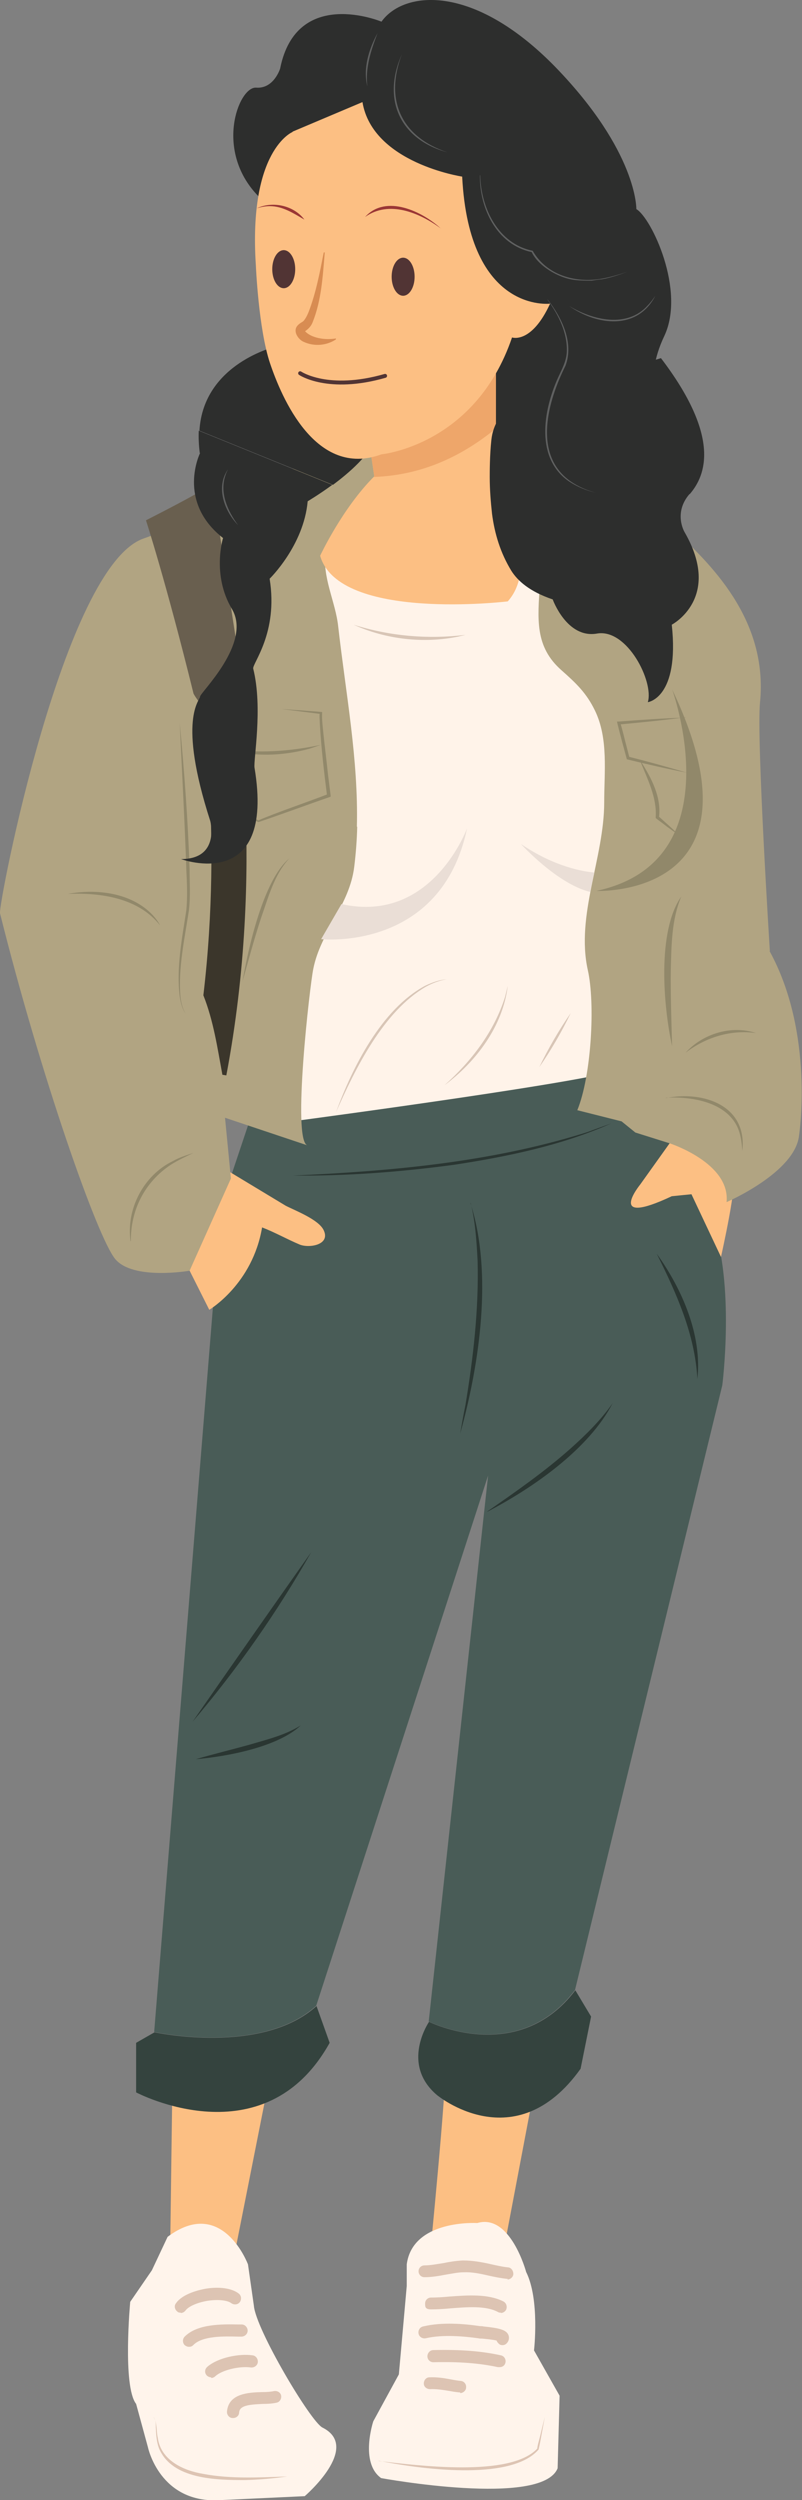 <?xml version="1.0" encoding="UTF-8"?>
<svg id="Layer_1" data-name="Layer 1" xmlns="http://www.w3.org/2000/svg" version="1.1" viewBox="0 0 244.5 761.6">
  <rect x="0" y="0" width="244.5" height="761.6" fill="#808080" stroke="none"/>
  <defs>
    <style>
      .cls-1 {
        fill: #9a3635;
      }

      .cls-1, .cls-2, .cls-3, .cls-4, .cls-5, .cls-6, .cls-7, .cls-8, .cls-9, .cls-10, .cls-11, .cls-12, .cls-13, .cls-14, .cls-15, .cls-16, .cls-17, .cls-18, .cls-19 {
        stroke-width: 0px;
      }

      .cls-2 {
        fill: #eaded6;
      }

      .cls-20 {
        fill: none;
        stroke: #513434;
        stroke-linecap: round;
        stroke-linejoin: round;
        stroke-width: 1.2px;
      }

      .cls-3 {
        fill: #eea66a;
      }

      .cls-4 {
        fill: #ddc4b3;
      }

      .cls-5 {
        fill: #3b362b;
      }

      .cls-6 {
        fill: #495c57;
      }

      .cls-7 {
        fill: #fff4eb;
      }

      .cls-8 {
        fill: #fcbf83;
      }

      .cls-9 {
        fill: #695f4f;
      }

      .cls-10 {
        fill: #fff3e9;
      }

      .cls-11 {
        fill: #34433e;
      }

      .cls-12 {
        fill: #2d2e2d;
      }

      .cls-13 {
        fill: #513434;
      }

      .cls-14 {
        fill: #91886a;
      }

      .cls-15 {
        fill: #2a3632;
      }

      .cls-16 {
        fill: #d8c5b6;
      }

      .cls-17 {
        fill: #d88c52;
      }

      .cls-18 {
        fill: #606161;
      }

      .cls-19 {
        fill: #b1a482;
      }
    </style>
  </defs>
  <polygon class="cls-8" points="52.6 631.3 51.8 691 71 689.2 83 628.7 52.6 631.3"/>
  <path class="cls-8" d="M135.6,631c.8,2.4-4.8,59-4.8,59l22.3-2.2,11.2-59-28.7,2.2Z"/>
  <path class="cls-7" d="M39.7,701.2s-2.4,25.7,1.8,31.1l3.6,13.2s3.6,17.3,22.1,16.1l25.7-1.2s17.4-14.9,5.4-20.9c-3.6-1.8-20.3-29.9-20.9-37.1l-1.8-12.6s-7.8-20.9-24.5-8.4l-4.8,10.2-6.6,9.6Z"/>
  <path class="cls-7" d="M124,696.4l-2.4,26.9-7.8,14.3s-4.2,12.6,2.4,17.3c0,0,49,9,53.8-3l.6-22.1-7.8-13.8s1.8-15.5-2.4-23.9c0,0-4.8-17.9-14.9-14.9,0,0-19.7-1.2-21.5,12.6v6.6Z"/>
  <g>
    <path class="cls-11" d="M47.1,619.1l-5.6,3.2v15.1s39.1,20.7,59-15.1l-4-11.2c-16.7,15.1-49.4,8-49.4,8Z"/>
    <path class="cls-11" d="M130.8,615.9s-8.8,12.8,2.4,22.3c0,0,23.9,19.9,43.8-8l3.2-15.9-4.8-8c-17.5,23.1-44.6,9.6-44.6,9.6Z"/>
    <path class="cls-6" d="M217.2,372l-11.2-45.4-8.8-8.8-106.8,15.1-12.8,4-7.4,22.1-5,35.7-18.2,224.3s32.7,7.2,49.4-8l52.4-161.5-18.1,166.3s27.1,13.6,44.6-9.6l44.9-184.2s4-31.1-3.2-50.2Z"/>
  </g>
  <path class="cls-8" d="M54.2,379.9l9.6,19.1s13.2-7.8,16.1-25.1c3.9,1.5,7.6,3.6,11.4,5.2,2.8,1.2,9.5.2,7.4-4.3-1.5-3.3-8.7-6-11.6-7.5l-17.9-10.8-14.9,23.3Z"/>
  <path class="cls-8" d="M204.2,348.2l-9,12.6s-10.8,13.2,9.6,3.6l6-.6,9,19.1s5.4-23.9,3.6-25.1-7.2-12-7.2-12l-12,2.4Z"/>
  <path class="cls-10" d="M80.9,330.9l10.4,10.4s96.1-12.8,98.1-15.9c2-3.2,14-70.6,14-70.6,0,0-17.6-26.2-18-38.5-.4-12.4-25.4-69.1-25.4-69.1l-12.4-13-25.9-6.2-8.4,2.4-20.7,58.6-11.6,141.9Z"/>
  <path class="cls-19" d="M108.8,251.8c.5-20.4-3.4-40.7-5.7-61-.8-7.5-5-15.1-3.8-22.8,1.7-11.2,13.8-12.8,16.5-22.9,5.3-19.9-24.5-3.4-30-.6-9.3,4.8-32,16.1-41.9,19.5C19.4,172.2-.6,275.8,0,278.2c12.4,49.6,29.7,98.8,35.1,105.3,5.4,6.6,22.7,3.6,22.7,3.6l12.6-28.1-1.8-18.5s25.1,8.4,25.1,8.4c-4.7-1.6.8-48.9,1.8-53.7,2.2-11.3,11.1-19.5,12.5-31.2.5-4.1.8-8.1.9-12.1Z"/>
  <path class="cls-14" d="M54.8,220.3c1.4,14.8,2.5,29.6,3,44.4,0,4.2.3,8.4-.2,12.6-1.3,8.6-3.3,17.5-2.6,26.2.2,1.8.6,3.7,1.6,5.3-1.1-1.5-1.5-3.4-1.8-5.2-1.1-8.8.7-17.7,2-26.3.4-4.1.2-8.3,0-12.4-.4-12.9-1.4-31.4-2-44.5h0Z"/>
  <path class="cls-14" d="M20.7,272.3c8.8-1.6,19.3-.4,25.8,6.4.9,1,1.7,2,2.3,3.2-6.6-8.4-18.1-10-28.1-9.6h0Z"/>
  <path class="cls-14" d="M39.8,378.1c-1.4-9.8,4-20.1,12.9-24.4,1.9-1.1,4.2-1.8,6.3-2.5-2.3,1.1-4.7,2.2-6.9,3.6-8,5.3-12.3,13.8-12.2,23.3h0Z"/>
  <path class="cls-14" d="M68.5,245.4c3.1,1.3,7.3,3.2,10.3,4.5,5-2.2,15.3-5.7,21.2-8,0,0-.3.5-.3.5-.9-7.1-1.8-14.8-2.2-22,0-1.1-.2-2.1,0-3.3l.3.4c-4-.5-8-1-11.9-1.5,2,.1,4,.3,6,.4,2.1.2,4.2.3,6.3.5,0,0,0,.4,0,.4-.1,1.9.2,4.2.4,6.2.3,3.1,1.1,9.4,1.4,12.5,0,0,.8,6.3.8,6.3v.4s-.3.1-.3.1c-6.4,2.2-15.3,5.5-21.6,7.6,0,0-.1,0-.1,0h-.1c-3-1.4-7.1-3.6-10-5.1h0Z"/>
  <path class="cls-14" d="M69.1,228.1c9.6,1.5,19.3.8,28.7-1.2-1.1.4-2.3.8-3.5,1.2-8.2,2.2-17.1,2.6-25.2,0h0Z"/>
  <path class="cls-14" d="M73.9,299.2c1.7-10.1,6.4-31.2,14.3-37.7-4.6,4.9-6.4,11.9-8.6,18.1-2.1,6.4-3.9,13.1-5.7,19.5h0Z"/>
  <path class="cls-5" d="M71.3,209.1l-10.4,1.9c0,.5,7.2,40.6,1.1,92.2,3.1,7.8,4.3,16.1,5.8,24.2l1.2.2c12.1-64,2.7-116.3,2.3-118.5Z"/>
  <path class="cls-9" d="M44.5,158.5s6.1,18.7,14.5,52.8c0,0,7.2,13.8,15.5.3l-10-65.2s9.3-2.8-20,12.1Z"/>
  <path class="cls-12" d="M147.6,153c16.8-12.6,35.3-21.2,54.5-27.5-.3-.4-.5-.7-.8-1.1,0,0-5.4-8.1,1.2-22,6.6-13.9-3.9-36-8.5-38.7,0,0,.4-17.4-24.7-43.3C144.1-5.4,122.9-2.7,116.3,6.6c0,0-25.9-10.8-30.9,14.3,0,0-1.9,6.2-7.3,5.8-5.4-.4-13.1,19.7,1.2,33.6l5,45.2s-22.3,5.1-23.5,25.7l40.7,16.5c5.1-3.8,11.3-9.2,13-14.3l10.8,5,17.2,21.1c1.3-2.7,3-4.9,5.2-6.4Z"/>
  <path class="cls-18" d="M115.1,10.1c-2,5.2-3.8,10.6-3.1,16.2-1.4-5.5.5-11.4,3.1-16.2h0Z"/>
  <path class="cls-18" d="M122.5,16.6c-5.3,13.8-.2,25.1,13.9,29.8-14.5-3.9-20-16.2-13.9-29.8h0Z"/>
  <path class="cls-18" d="M146.4,53.4c.2,10,5.5,20.9,16,23,4.2,7.4,13,9.9,21,8.5,2.4-.4,5.5-1.3,7.8-2.1-2.3.9-5.4,1.9-7.8,2.3-.7,0-2.3.3-3,.4-1.7,0-3.4,0-5.1-.2-5.2-.6-11.3-4.4-13.2-8.5-10.7-2.3-15.9-13.3-15.8-23.4h0Z"/>
  <path class="cls-18" d="M173.5,93.2c7.1,4.3,17.7,6.9,24-.2.9-.9,1.6-1.9,2.3-2.9-5.5,10.6-17.8,9.1-26.3,3.1h0Z"/>
  <g>
    <path class="cls-8" d="M151.2,105.4v41.7s14.4,24,3.6,36.1c0,0-51.5,6.2-57.2-13.9,0,0,6.7-14.4,16.5-24.2l-2.6-17.5,39.7-22.2Z"/>
    <path class="cls-3" d="M151.2,105.4l-39.7,22.2,2.6,17.5c0,0-.1.2-.2.2,14.6-.5,26.8-6.2,37.3-14.8v-25.1Z"/>
    <path class="cls-8" d="M89.2,40.2s-13.5,5.4-11.2,40.6c0,0,.8,19.3,4.3,29.8,3.5,10.4,13.9,35.2,34,27.8,0,0,28.6-2.7,39.8-35.6,0,0,5.9,2.1,11.6-10.3,0,0-24.7,3.1-26.8-38.7,0,0-27.3-4.1-30.4-22.7l-21.3,9Z"/>
    <path class="cls-1" d="M78.4,63.4c4.8-2.2,11.2-.8,14.4,3.5,0,0,0,0,0,0-3.3-1.9-6.6-4.1-10.5-4.1-1.3,0-2.5.2-3.8.6h0Z"/>
    <path class="cls-1" d="M134.4,69.6c-6.5-4.8-15.8-8.7-23.1-3.5,0,0,0,0,0,0,6.4-7.1,17.6-1.6,23.2,3.6h0Z"/>
    <ellipse class="cls-13" cx="122.9" cy="84.3" rx="3.5" ry="5.8"/>
    <ellipse class="cls-13" cx="86.5" cy="82" rx="3.5" ry="5.8"/>
    <path class="cls-17" d="M99,77c-.6,7.2-1,14.5-3.7,21.2-.4,1-1.1,1.9-2.3,2.7,1.8,2,5.9,2.8,9.4,2.2,0,0,0,.3,0,.3-2.7,1.8-6.5,2.3-9.9.7-1.4-.6-3.3-3-1.9-4.8.5-.6,1-.9,1.5-1.2.8-.4,1.6-2.1,2-3.1,2.2-5.7,3.4-12,4.6-18.1,0,0,.3,0,.3,0h0Z"/>
    <path class="cls-20" d="M91.5,113.7s8.5,5.8,25.9.8"/>
  </g>
  <g>
    <path class="cls-12" d="M61,138s-7.3,14.7,7,25.9c0,0-3.5,11.2,2.7,21.6,6.2,10.4-9.7,25.5-9.7,26.7s-7,6.6,3.1,37.9c0,0,3.1,11.6-8.9,11.6,0,0,28.8,10.7,22.4-27.8-.4-2.3,2.6-18.2-.4-30.2-.4-1.5,7.7-10.8,5-27.4,0,0,10.4-10.1,11.6-23.6,0,0,3.4-2,7.5-5l-40.7-16.5c-.1,2.1,0,4.4.3,6.8Z"/>
    <path class="cls-18" d="M72.6,160c-4.2-4.3-6.9-11.6-3.1-17-.2.4-.6,1.2-.7,1.6-2,5.4.6,11.1,3.8,15.4h0Z"/>
  </g>
  <path class="cls-18" d="M157.9,149.7c-3.6,5-4.4,11.8.2,16.4.6.6,1.3,1.2,1.9,1.8-.7-.5-1.4-1-2-1.6-5-4.5-4.3-11.9,0-16.6h0Z"/>
  <path class="cls-19" d="M234.7,289.7s-4.1-64.7-3-75.7c2.5-25.3-15-42.4-27.6-53.8,0,0-30.3-9.8-30.3-9.8-4.5,8.8-8.6,17.5-9.2,27.5-.7,10.7-1.6,19.1,6.6,26.3,4.4,3.9,7.6,6.9,10.2,12.3,4.1,8.5,2.8,18.6,2.8,27.9,0,16.9-8.7,34.4-5,51.1,2.3,10.2,1.1,32.2-3.2,42.7l13.5,3.4,4.2,3.4,10.5,3.3s18.5,6,17.3,17.9c0,0,20.9-9,22.1-20.3,0,0,4.8-31.1-9-56.2Z"/>
  <path class="cls-14" d="M203,334.5c11.5-2.3,24.9,2.3,23.3,16.1-.1-1.4-.2-2.7-.5-4.1-1.9-10.3-13.9-12.6-22.8-12.1h0Z"/>
  <path class="cls-14" d="M209,320.7c5.2-5.8,14-8.5,21.5-6-7.7-1.1-15.4,1.3-21.5,6h0Z"/>
  <g>
    <path class="cls-12" d="M210.3,150.5c4.9-5.7,9.5-17.4-8.8-41.4-17.4,5.6-49.7,6.3-51.7,24.9-.5,4.6-.5,9.7-.5,11.3,0,3.8.3,7.5.7,11.2.8,6.2,2.6,12,5.9,17.4,1.9,3,5.5,6.3,12.6,8.7,0,0,4.3,12,13.5,10.4s17.4,14.7,15.5,20.9c0,0,9.7-1.2,7.3-23.6,0,0,15.5-8.1,3.9-28.2,0,0-3.5-5.8,1.5-11.6Z"/>
    <path class="cls-18" d="M167,91.3c4.3,5.5,8,13.1,5.4,20.1-5.3,10.6-10.1,27,1.5,35.2,2.3,1.6,5,2.8,7.8,3.5-2.8-.6-5.5-1.7-8-3.3-10.6-7-8.1-21.7-3.6-31.7,1.2-2.6,2.6-5.1,2.7-8,.2-5.7-2.5-11.2-5.9-15.8h0Z"/>
  </g>
  <path class="cls-16" d="M102.4,338.9c5-13.7,13.9-31.5,27.2-38.6,2.1-1,4.3-1.8,6.6-2-2.3.4-4.4,1.2-6.4,2.3-12.9,7.5-21.5,24.9-27.4,38.3h0Z"/>
  <path class="cls-16" d="M135.5,330.6c8.2-7.3,15.2-16.4,18.5-27,.2-.8.6-2.5.8-3.3-1.5,12.3-9.6,23.1-19.3,30.3h0Z"/>
  <path class="cls-16" d="M174,308.6c-2.8,5.8-6,11.3-9.6,16.5,2.8-5.8,6-11.3,9.6-16.5h0Z"/>
  <path class="cls-15" d="M89.3,358.1c29.7-1.3,59.8-4,88.4-12.8.7-.2,2.2-.7,2.9-1,0,0,5.8-2.1,5.8-2.1-15.1,6.7-31.5,10.1-47.8,12.6-16.3,2.2-32.9,3.5-49.4,3.3h0Z"/>
  <path class="cls-16" d="M107.8,190.3c11,3.5,22.7,4.5,34.1,3.1-.7.2-1.4.3-2.1.5-10.6,2.2-22.1.9-32-3.6h0Z"/>
  <g>
    <path class="cls-15" d="M143.4,366.4c6.9,21.4,2.8,49-3.1,70.3.5-2.9,1-5.8,1.6-8.7,2.4-14.5,4.1-29.3,3.7-44-.3-5.8-.7-11.9-2.1-17.5h0Z"/>
    <path class="cls-15" d="M58.7,524.5c11.6-16.7,24.4-35,36.2-51.7-10.4,18.3-22.5,35.6-36.2,51.7h0Z"/>
    <path class="cls-15" d="M59.7,535.9c5.5-1.6,10.9-2.9,16.3-4.4,5.4-1.6,10.9-2.9,15.7-5.9-7,6.6-22.5,9.5-32,10.3h0Z"/>
    <path class="cls-15" d="M148.6,460.4c8.7-6,17.4-12.1,25.3-19.1,4.7-4.2,9.3-8.7,12.9-13.9-7.3,14.1-24.4,25.9-38.2,33.1h0Z"/>
    <path class="cls-15" d="M200.2,381.9c7.7,10.7,13.9,24.8,12.4,38.2-.7-13.6-6.4-26.2-12.4-38.2h0Z"/>
  </g>
  <g>
    <path class="cls-4" d="M55.1,704.5c-.3,0-.7,0-1-.3-.8-.6-1.1-1.7-.5-2.5,2.1-3.1,7.5-4.2,9.1-4.5,4.3-.7,8.1-.1,10.1,1.5.8.6.9,1.8.3,2.6-.6.8-1.8.9-2.6.3-1.2-.9-4.1-1.2-7.3-.7-3.5.6-5.9,1.9-6.6,2.9-.4.5-.9.8-1.5.8Z"/>
    <path class="cls-4" d="M57.6,714.9c-.5,0-.9-.2-1.3-.5-.7-.7-.7-1.9,0-2.6,3.9-3.9,11.2-3.8,16.5-3.7h.9c1,0,1.8.9,1.8,1.9,0,1-.9,1.8-1.9,1.8h-.9c-4.4-.1-11-.3-13.8,2.6-.4.4-.8.5-1.3.5Z"/>
    <path class="cls-4" d="M64.4,724.2c-.5,0-1-.2-1.4-.6-.7-.8-.6-1.9.2-2.6,3.2-2.8,9.7-4.1,13.8-3.5,1,.1,1.7,1.1,1.6,2.1s-1.1,1.7-2.1,1.6c-3.5-.5-8.9.8-10.9,2.7-.3.3-.8.5-1.2.5Z"/>
    <path class="cls-4" d="M71.1,736.6c0,0-.1,0-.2,0-1,0-1.8-1-1.7-2,.5-5.5,6.6-5.8,10.7-5.9,1.4,0,2.7-.1,3.6-.3,1-.2,2,.4,2.2,1.3.2,1-.4,2-1.3,2.2-1.2.3-2.7.4-4.3.4-4.7.2-7,.6-7.2,2.6,0,1-.9,1.7-1.8,1.7Z"/>
    <path class="cls-4" d="M154.8,694.2c0,0-.1,0-.2,0-2-.2-3.9-.6-5.7-1-2.6-.6-5-1.1-7.5-1-1.8,0-3.5.4-5.4.7-2.1.4-4.3.8-6.6.8-1,0-1.8-.8-1.8-1.8,0-1,.8-1.8,1.8-1.8,0,0,0,0,0,0,1.9,0,3.8-.4,5.8-.7,1.9-.4,3.9-.7,5.9-.8,3,0,5.7.5,8.4,1.1,1.8.4,3.5.8,5.3,1,1,0,1.7,1,1.7,2,0,.9-.9,1.7-1.8,1.7Z"/>
    <path class="cls-4" d="M152.7,704.5c-.3,0-.6,0-.9-.2-3.7-2-9.5-1.5-14.6-1.1-2.1.2-4,.3-5.8.3s-1.8-.8-1.8-1.8.8-1.8,1.8-1.8c1.6,0,3.5-.1,5.5-.3,5.6-.4,11.9-.9,16.6,1.5.9.5,1.2,1.6.8,2.5-.3.6-1,1-1.6,1Z"/>
    <path class="cls-4" d="M153.2,714.4c-.4,0-.8-.1-1.1-.4-.3-.3-.6-.6-.7-1-1.2-.3-3.4-.5-4.4-.6-.5,0-.9,0-1.2-.1-4.4-.6-10.8-1.2-16,0-1,.2-2-.4-2.2-1.4-.2-1,.4-2,1.4-2.2,5.8-1.4,12.6-.8,17.3-.1.3,0,.7,0,1.1.1,4.8.5,6.9,1,7.6,2.6.3.8.2,1.7-.4,2.4-.4.5-.9.7-1.4.7ZM151.8,711.4s0,0,0,0c0,0,0,0,0,0Z"/>
    <path class="cls-4" d="M152.2,721.1c-.1,0-.3,0-.4,0-5.6-1.2-11.7-1.7-19.7-1.5h0c-1,0-1.8-.8-1.8-1.8,0-1,.8-1.9,1.8-1.9,8.3-.2,14.7.3,20.6,1.6,1,.2,1.6,1.2,1.4,2.2-.2.9-.9,1.4-1.8,1.4Z"/>
    <path class="cls-4" d="M140.3,728.8c0,0-.1,0-.2,0-1.2-.1-2.3-.3-3.4-.5-1.9-.3-3.8-.6-5.6-.5-1,0-1.9-.7-1.9-1.7,0-1,.7-1.9,1.7-1.9,2.2-.1,4.3.2,6.4.6,1.1.2,2.1.4,3.2.5,1,.1,1.7,1,1.6,2,0,.9-.9,1.7-1.8,1.7Z"/>
  </g>
  <path class="cls-4" d="M46.8,736.3c1.2,1.8.8,4.2,1.3,6.3.9,6.8,7.7,10,13.8,11,8.4,1.6,17.2,1.1,25.7.8-4.3.6-8.6,1-12.9,1.1-8.8,0-22.2-.2-26.2-9.6-.8-2.1-.9-4.3-1-6.4,0-1.1,0-2.2-.6-3.1h0Z"/>
  <path class="cls-4" d="M115.5,749.7c11.6,1.3,40,5.1,48.3-3.8,0-.9.8-3.3,1.1-4.8.4-1.6.8-3.3,1.2-4.9-.3,1.7-.6,3.3-.9,4.9-.3,1.7-.6,3.4-1,5.1-8.6,9.9-36.9,5.8-48.8,3.4h0Z"/>
  <path class="cls-14" d="M204.9,210s19.1,52.4-23.1,61.4c0,0,53.5,2.3,23.1-61.4Z"/>
  <path class="cls-14" d="M204.9,318.7c-2.7-12.3-4.6-35,2.8-45.6-3,7.1-3,15-3.2,22.5-.1,6.7.2,16.3.4,23.1h0Z"/>
  <path class="cls-2" d="M142.4,252.3s-10.7,29.3-38.3,23.1l-6.2,10.7s36.6,3.9,44.5-33.8Z"/>
  <path class="cls-2" d="M158.8,257.1s11.1,12.2,21.1,14.6l1.3-5.9c-3.4-.3-12.1-1.7-22.4-8.7Z"/>
  <path class="cls-14" d="M208.9,218.5c-6.6.9-13.6,1.6-20.2,2.2,0,0,.4-.6.4-.6.5,1.8,1,3.6,1.4,5.3l1.4,5.4-.3-.3c6,1.5,12,3.2,17.9,4.9-6.2-1.2-12.3-2.6-18.4-4.1-.9-3.3-2.1-7.7-2.9-11,0,0-.1-.5-.1-.5,0,0,.6,0,.6,0,6.7-.5,13.6-1,20.3-1.2h0Z"/>
  <path class="cls-14" d="M195.4,232c3.2,5,6.3,10.9,5.5,17,0,0-.2-.4-.2-.4,1,.9,2,1.8,3,2.7,1,.9,2,1.8,2.9,2.8-1.1-.7-2.2-1.5-3.3-2.3-1.1-.9-2.3-1.7-3.4-2.6,0,0,0-.3,0-.3.4-5.9-2.5-11.5-4.6-16.8h0Z"/>
</svg>